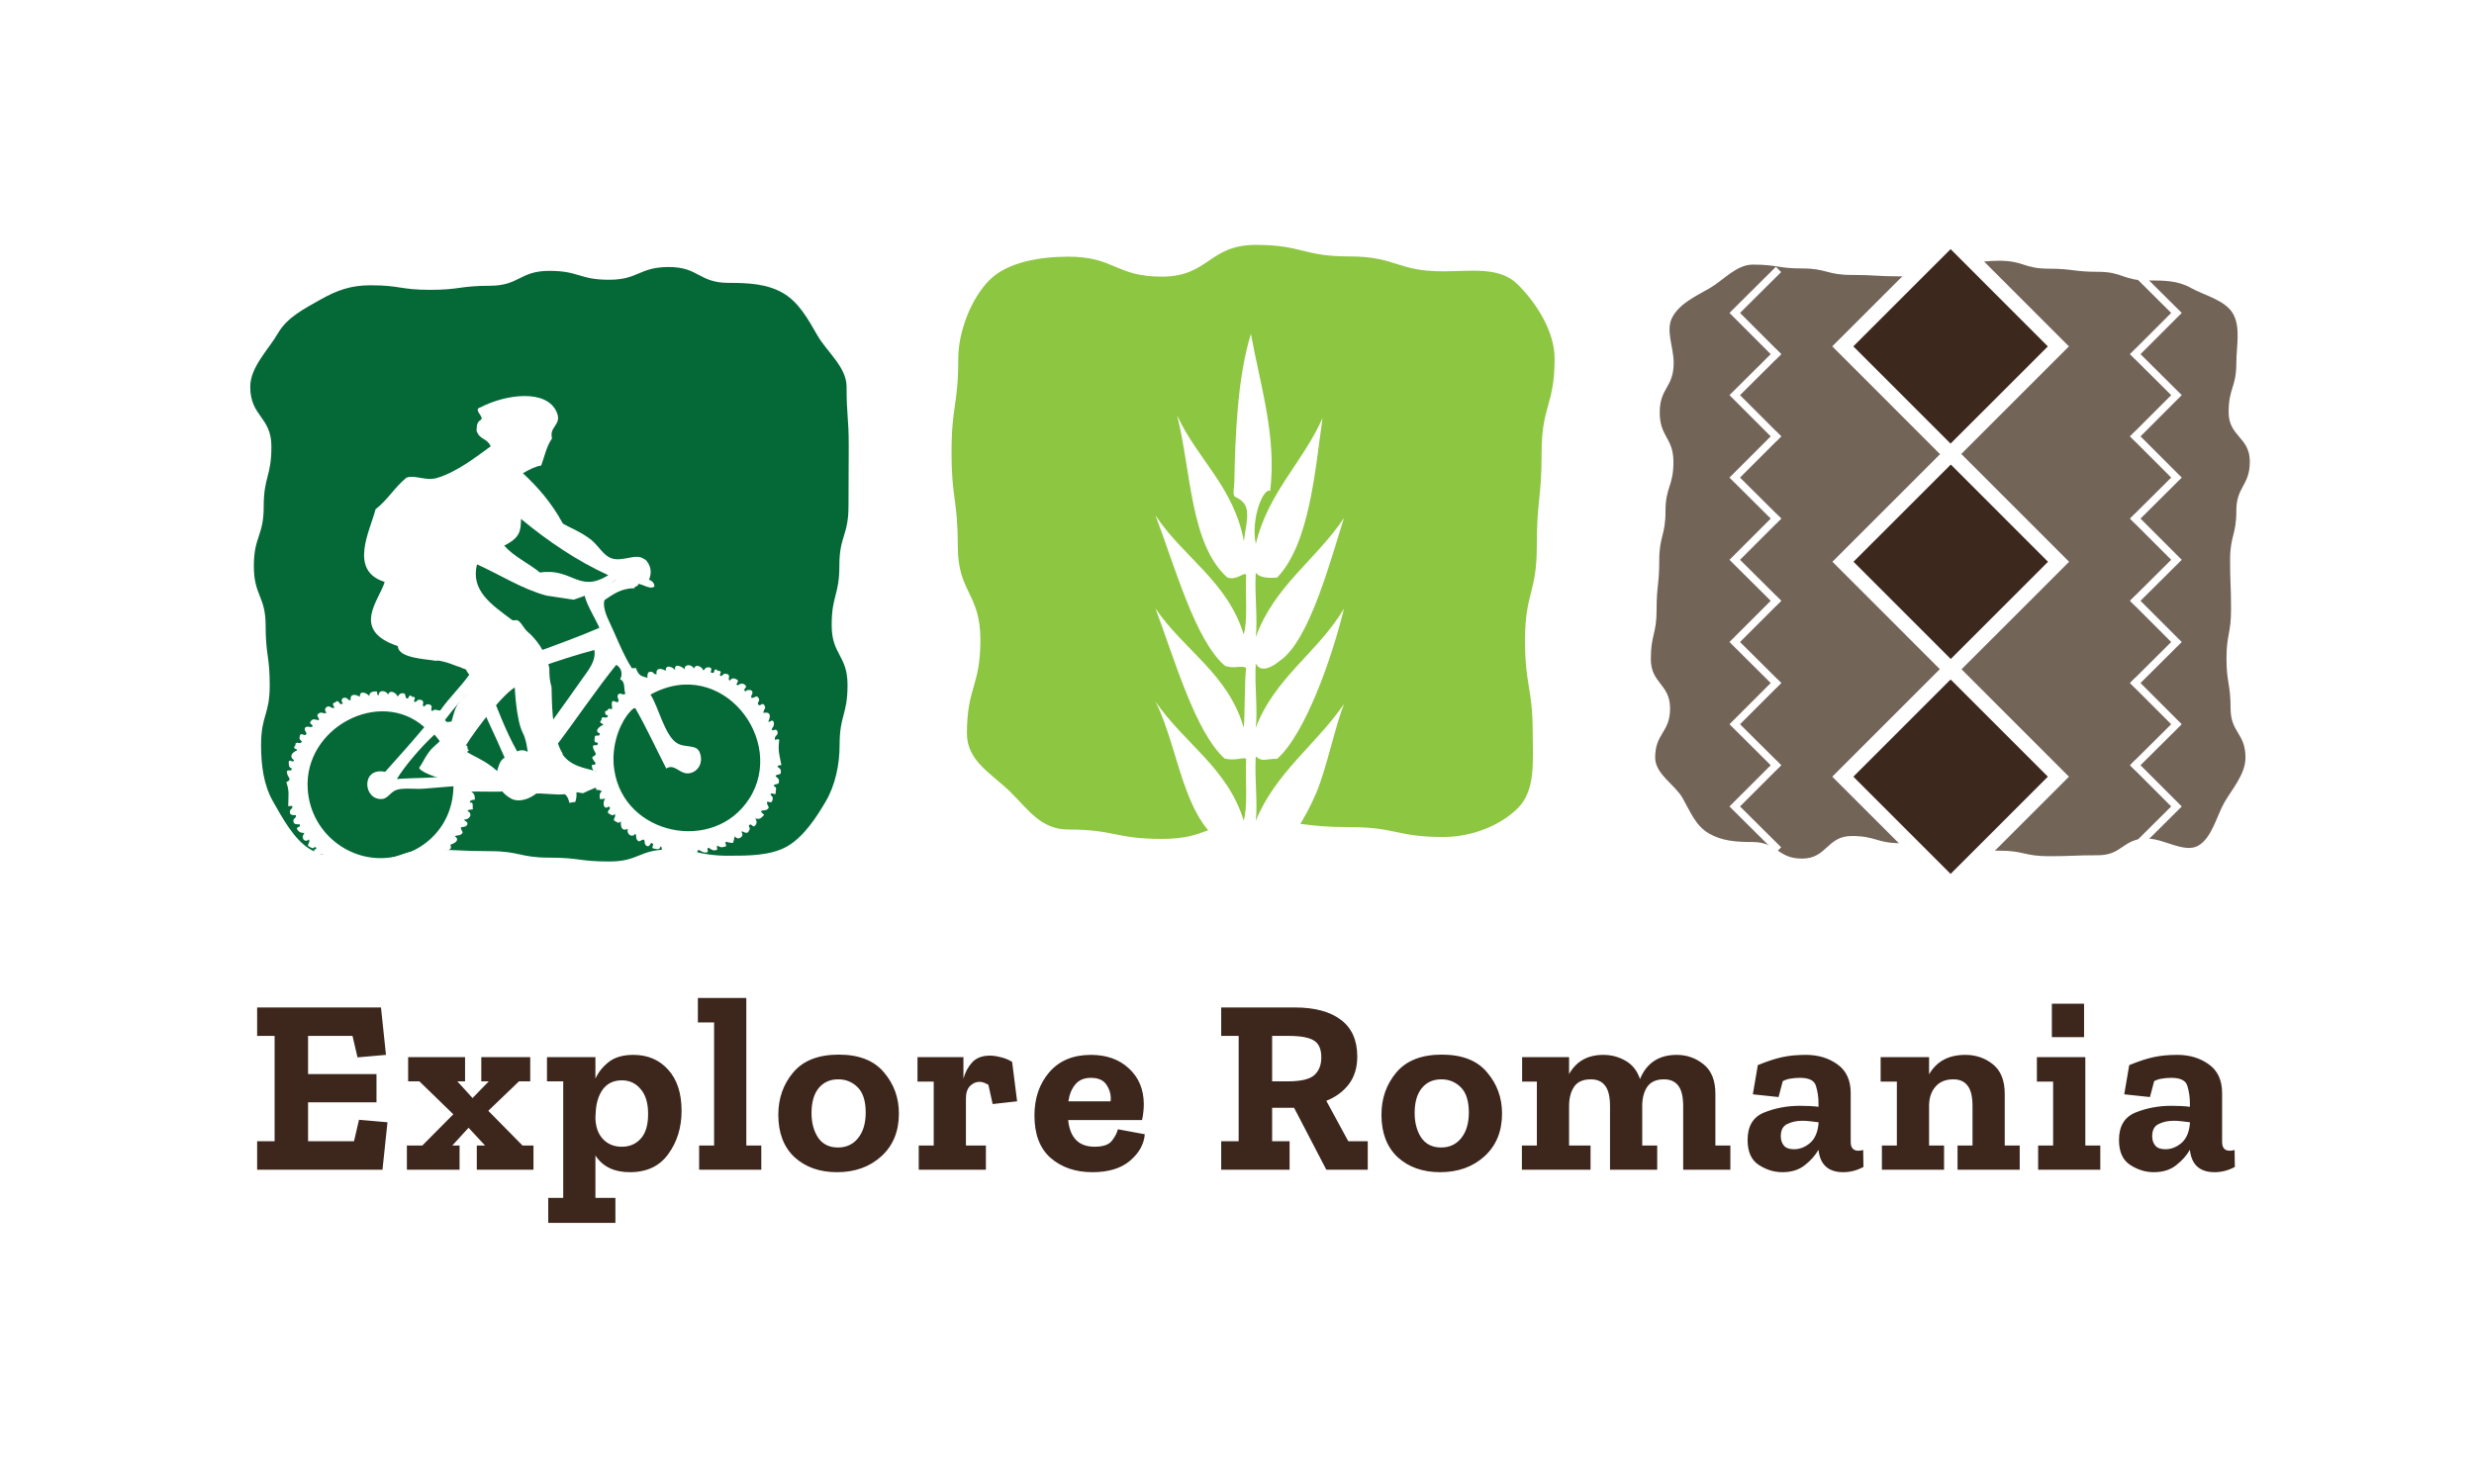 <svg width="500" height="300" viewBox="0 0 500 300" fill="none" xmlns="http://www.w3.org/2000/svg">
<rect width="500" height="300" fill="white"/>
<path fill-rule="evenodd" clip-rule="evenodd" d="M215.877 167.694C225.353 167.694 225.353 169.589 234.83 169.589C244.306 169.589 244.306 165.993 253.783 165.993C263.259 165.993 263.259 167.208 272.735 167.208C282.212 167.208 282.212 169.2 291.688 169.2C297.277 169.2 303.108 167.014 306.753 163.369C310.398 159.724 309.766 153.892 309.766 148.304C309.766 138.827 308.211 138.827 308.211 129.351C308.211 119.875 310.592 119.875 310.592 110.398C310.592 100.922 311.564 100.922 311.564 91.445C311.564 81.969 314.189 81.969 314.189 72.493C314.189 66.904 310.398 61.121 306.705 57.476C303.011 53.831 297.277 54.852 291.688 54.852C282.212 54.852 282.212 51.839 272.735 51.839C263.259 51.839 263.259 49.506 253.783 49.506C244.306 49.506 244.306 55.921 234.83 55.921C225.353 55.921 225.353 51.888 215.877 51.888C210.288 51.888 203.631 52.957 199.986 56.602C196.341 60.246 193.668 66.953 193.668 72.493C193.668 81.969 192.308 81.969 192.308 91.445C192.308 100.922 193.571 100.922 193.571 110.398C193.571 119.875 198.139 119.875 198.139 129.351C198.139 138.827 195.418 138.827 195.418 148.304C195.418 153.892 200.472 156.419 204.165 160.064C207.859 163.709 210.386 167.694 215.926 167.694H215.877Z" fill="#8DC641"/>
<mask id="mask0_108_1289" style="mask-type:luminance" maskUnits="userSpaceOnUse" x="208" y="51" width="74" height="122">
<path d="M281.095 51.159H208.199V172.651H281.095V51.159Z" fill="white"/>
</mask>
<g mask="url(#mask0_108_1289)">
<path fill-rule="evenodd" clip-rule="evenodd" d="M253.784 110.009C256.311 99.512 263.309 93.486 267.294 84.496C265.787 94.895 264.718 109.863 258.109 116.764C256.214 116.91 254.561 116.764 253.784 115.792C253.541 120.7 254.221 125.025 253.784 128.816C257.477 118.513 266.03 113.119 271.619 104.712C268.946 113.119 264.621 129.642 258.595 133.627C258.4 133.773 255.047 136.689 253.784 134.113C253.541 138.875 254.221 143.638 253.784 147.137C257.623 136.98 266.419 131.829 271.619 123.033C269.238 132.898 263.795 148.4 258.109 153.406C255.728 153.357 255.242 154.135 253.784 152.92C253.541 157.682 254.221 162.445 253.784 165.944C257.817 156.127 265.982 150.539 271.619 142.326C270.064 146.262 268.752 152.531 266.808 158.217C265.155 163.077 261.268 169.734 259.081 171.241C258.157 171.873 255.242 172.893 253.784 171.727C253.444 190.388 255.873 206.231 255.728 224.746C261.705 207.689 254.95 223.483 257.186 245.011C254.561 244.574 255.533 240.54 255.242 238.256C254.901 235.632 254.124 233.299 254.27 231.015C253.152 234.708 254.124 240.492 253.784 245.011H247.515C247.515 225.135 245.911 206.377 228.222 206.474C216.802 206.522 215.781 216.873 208.929 222.365C210.824 219.206 211.942 213.909 215.198 210.313C220.349 204.676 233.762 203.266 240.274 207.883C248.535 213.763 248.001 228.634 251.354 240.151C253.298 217.457 249.021 196.852 245.571 177.996C237.99 184.994 235.22 196.9 227.736 203.995C230.214 200.156 235.171 180.28 240.274 177.024C244.453 174.351 250.042 176.538 251.84 179.891V172.164C239.302 170.366 238.865 152.385 233.519 141.791C239.156 150.15 248.098 155.204 251.354 165.895C252.18 163.077 251.694 158.023 251.84 153.357C250.917 153.066 249.847 153.843 247.515 153.357C241.635 148.109 237.407 133.433 233.519 122.984C239.156 131.343 248.244 136.251 251.354 147.088C251.597 145.922 251.5 137.758 251.84 135.036C251.014 134.405 249.118 135.328 247.515 134.55C241.537 129.399 237.455 114.528 233.519 104.177C239.059 112.585 248.098 117.541 251.354 128.281C252.18 125.56 251.694 120.797 251.84 116.229C251.5 115.452 249.945 117.493 248.001 116.715C240.517 109.912 240.76 95.333 237.893 83.961C241.975 92.854 249.41 98.491 251.403 109.474C251.548 107.433 252.423 104.615 251.888 102.719C251.402 100.97 249.653 100.581 249.459 100.29C249.118 99.609 249.459 98.394 249.459 97.374C249.653 87.946 250.09 76.283 252.812 67.487C254.707 77.886 258.06 88.335 256.7 99.269C255.387 98.443 252.763 104.76 253.784 109.863V110.009Z" fill="white"/>
</g>
<path fill-rule="evenodd" clip-rule="evenodd" d="M433.988 169.49C428.983 169.49 428.983 172.892 424.026 172.892C419.069 172.892 419.021 173.087 414.064 173.087C409.107 173.087 409.058 171.969 404.101 171.969C399.144 171.969 399.096 172.115 394.139 172.115C389.182 172.115 389.133 170.462 384.177 170.462C379.22 170.462 379.171 169.005 374.214 169.005C369.257 169.005 369.209 173.573 364.203 173.573C359.198 173.573 359.198 170.219 354.192 170.219C350.888 170.219 348.02 170.025 345.348 168.47C342.675 166.915 341.606 164.048 340.051 161.326C338.495 158.605 334.511 156.467 334.511 153.162C334.511 148.156 337.524 148.156 337.524 143.2C337.524 138.243 333.636 138.194 333.636 133.237C333.636 128.28 334.802 128.232 334.802 123.275C334.802 118.318 335.337 118.269 335.337 113.313C335.337 108.356 336.6 108.307 336.6 103.35C336.6 98.393 338.204 98.345 338.204 93.388C338.204 88.431 335.434 88.382 335.434 83.377C335.434 78.371 338.253 78.371 338.253 73.366C338.253 70.061 336.503 66.708 338.058 63.987C339.613 61.265 342.772 59.856 345.542 58.252C348.312 56.649 350.936 53.49 354.241 53.49C359.246 53.49 359.246 54.267 364.203 54.267C369.16 54.267 369.209 55.579 374.166 55.579C379.122 55.579 379.171 55.871 384.128 55.871C389.085 55.871 389.133 53.733 394.09 53.733C399.047 53.733 399.096 52.712 404.053 52.712C409.01 52.712 409.058 54.316 414.015 54.316C418.972 54.316 419.02 54.948 424.026 54.948C429.031 54.948 429.031 56.697 434.037 56.697C437.342 56.697 440.112 56.697 442.784 58.204C445.457 59.71 449.685 60.633 451.289 63.404C452.893 66.174 451.969 70.061 451.969 73.366C451.969 78.371 450.414 78.371 450.414 83.328C450.414 88.285 454.691 88.334 454.691 93.291C454.691 98.248 451.969 98.296 451.969 103.253C451.969 108.21 450.706 108.258 450.706 113.215C450.706 118.172 450.9 118.221 450.9 123.178C450.9 128.135 449.977 128.183 449.977 133.14C449.977 138.097 450.803 138.146 450.803 143.151C450.803 148.156 453.816 148.156 453.816 153.162C453.816 156.467 451.143 159.48 449.588 162.152C448.033 164.825 447.061 169.345 444.291 170.948C441.521 172.552 437.342 169.539 434.037 169.539L433.988 169.49Z" fill="#736458"/>
<path d="M358.906 171.291L350.596 163.03L358.906 154.72" stroke="white" stroke-width="1.506" stroke-miterlimit="10" stroke-linecap="square"/>
<path d="M358.906 154.671L350.596 146.409L358.906 138.099" stroke="white" stroke-width="1.506" stroke-miterlimit="10" stroke-linecap="square"/>
<path d="M358.906 138.05L350.596 129.789L358.906 121.479" stroke="white" stroke-width="1.506" stroke-miterlimit="10" stroke-linecap="square"/>
<path d="M358.906 121.428L350.596 113.167L358.906 104.857" stroke="white" stroke-width="1.506" stroke-miterlimit="10" stroke-linecap="square"/>
<path d="M358.906 104.81L350.596 96.548L358.906 88.238" stroke="white" stroke-width="1.506" stroke-miterlimit="10" stroke-linecap="square"/>
<path d="M358.906 88.189L350.596 79.879L358.906 71.618" stroke="white" stroke-width="1.506" stroke-miterlimit="10" stroke-linecap="square"/>
<path d="M358.906 71.569L350.596 63.259L358.906 54.998" stroke="white" stroke-width="1.506" stroke-miterlimit="10" stroke-linecap="square"/>
<path d="M431.559 171.291L439.869 163.03L431.559 154.72" stroke="white" stroke-width="1.506" stroke-miterlimit="10" stroke-linecap="square"/>
<path d="M431.559 154.671L439.869 146.409L431.559 138.099" stroke="white" stroke-width="1.506" stroke-miterlimit="10" stroke-linecap="square"/>
<path d="M431.559 138.05L439.869 129.789L431.559 121.479" stroke="white" stroke-width="1.506" stroke-miterlimit="10" stroke-linecap="square"/>
<path d="M431.559 121.428L439.869 113.167L431.559 104.857" stroke="white" stroke-width="1.506" stroke-miterlimit="10" stroke-linecap="square"/>
<path d="M431.559 104.81L439.869 96.548L431.559 88.238" stroke="white" stroke-width="1.506" stroke-miterlimit="10" stroke-linecap="square"/>
<path d="M431.559 88.189L439.869 79.879L431.559 71.618" stroke="white" stroke-width="1.506" stroke-miterlimit="10" stroke-linecap="square"/>
<path d="M431.559 71.569L439.869 63.259L431.559 54.998" stroke="white" stroke-width="1.506" stroke-miterlimit="10" stroke-linecap="square"/>
<path d="M394.223 135.223L372.436 157.009L394.223 178.795L416.009 157.009L394.223 135.223Z" fill="#3D281D" stroke="white" stroke-width="3.013" stroke-miterlimit="10"/>
<path d="M394.258 91.777L372.468 113.56L394.251 135.35L416.041 113.567L394.258 91.777Z" fill="#3D281D" stroke="white" stroke-width="3.013" stroke-miterlimit="10"/>
<path d="M394.222 48.236L372.432 70.018L394.214 91.808L416.004 70.026L394.222 48.236Z" fill="#3D281D" stroke="white" stroke-width="3.013" stroke-miterlimit="10"/>
<path fill-rule="evenodd" clip-rule="evenodd" d="M147.235 172.992C141.209 172.992 141.209 171.728 135.183 171.728C129.157 171.728 129.157 174.158 123.131 174.158C117.105 174.158 117.105 173.38 111.079 173.38C105.053 173.38 105.053 172.068 99.026 172.068C93.001 172.068 93.001 171.777 86.926 171.777C80.851 171.777 80.9 173.915 74.825 173.915C70.84 173.915 65.883 173.575 62.676 171.679C59.469 169.784 57.039 165.313 55.144 161.96C53.248 158.607 52.762 154.573 52.762 150.588C52.762 144.562 54.512 144.562 54.512 138.536C54.512 132.51 53.686 132.51 53.686 126.484C53.686 120.458 51.304 120.458 51.304 114.432C51.304 108.406 53.297 108.406 53.297 102.38C53.297 96.354 54.852 96.354 54.852 90.28C54.852 84.205 50.575 84.254 50.575 78.179C50.575 74.194 54.317 70.598 56.164 67.391C58.011 64.183 61.364 62.482 64.717 60.587C68.07 58.692 70.889 57.671 74.874 57.671C80.9 57.671 80.9 58.594 86.926 58.594C92.952 58.594 92.952 57.768 98.978 57.768C105.004 57.768 105.004 54.755 111.03 54.755C117.056 54.755 117.056 56.553 123.082 56.553C129.108 56.553 129.108 53.978 135.183 53.978C141.257 53.978 141.209 57.185 147.283 57.185C151.268 57.185 155.01 57.38 158.217 59.226C161.425 61.073 163.32 64.523 165.215 67.828C167.111 71.132 171.096 74.194 171.096 78.179C171.096 84.205 171.533 84.205 171.533 90.231C171.533 96.257 171.484 96.257 171.484 102.283C171.484 108.309 169.638 108.309 169.638 114.335C169.638 120.361 168.083 120.361 168.083 126.387C168.083 132.413 171.29 132.413 171.29 138.488C171.29 144.562 169.686 144.514 169.686 150.588C169.686 154.573 168.812 158.704 166.916 161.96C165.021 165.216 162.397 169.201 159.092 171.096C155.788 172.992 151.22 172.992 147.235 172.992Z" fill="#046937"/>
<path d="M130.275 113.117C128.72 111.659 125.901 113.652 123.617 112.874C121.965 112.34 120.945 110.299 119.487 109.132C117.3 107.432 115.453 106.848 113.752 105.828C111.371 101.454 108.552 98.344 105.685 95.671C106.997 94.894 108.261 94.262 109.379 94.116C110.059 92.269 110.399 90.325 111.565 88.624C110.934 86.146 113.606 85.952 112.537 83.376C110.545 78.614 102.332 79.634 97.084 82.356C95.528 82.793 97.861 84.202 97.229 84.834C96.209 85.417 96.403 86.292 96.306 87.069C96.986 89.013 98.396 88.479 99.173 90.228C96.209 92.367 92.272 95.477 88.239 96.643C86.004 97.275 83.962 95.963 82.164 96.546C79.686 98.587 78.422 100.968 75.895 102.961C74.778 107.334 70.404 115.353 77.742 117.637C76.77 121.184 70.695 127.405 80.415 130.612C80.415 133.091 86.246 133.236 87.996 133.577C87.996 133.577 88.531 133.577 88.531 133.528C89.502 133.674 90.717 134.014 91.641 134.403C91.981 134.549 92.467 134.694 92.758 134.792C93.925 135.278 95.188 135.763 96.5 135.861C96.257 137.124 94.459 140.283 93.876 140.769C90.329 143.928 92.807 146.649 87.753 150.877C86.246 152.141 85.42 154.327 84.74 155.154C84.448 155.64 87.607 157.438 92.856 158.118C98.153 158.847 100.728 158.896 101.554 157C98.396 153.258 93.925 152.529 93.876 151.314C93.876 150.586 100.971 140.769 104.033 138.971C104.033 138.971 104.324 145.58 105.637 148.107C106.949 150.586 107.143 156.66 106.511 157.583C105.782 158.653 117.591 160.305 117.834 160.354C121.042 158.75 122.014 159.139 122.888 156.952C120.361 155.202 115.988 155.785 113.704 152.529V152.335C112.635 150.634 112.051 148.204 111.711 144.608C111.517 142.47 111.517 140.575 111.468 138.874C111.128 137.853 110.982 136.395 111.031 135.083C110.496 132.799 109.33 130.029 106.609 127.696C105.88 127.113 105.151 125.364 104.373 125.364C104.033 125.364 103.693 125.51 103.401 125.267C99.222 122.156 95.091 119.338 96.403 114.089C101.068 116.179 105.539 119.095 110.448 120.407L115.939 121.233C115.939 121.233 120.75 119.629 122.84 118.463C123.083 118.22 123.374 118.026 123.763 117.831C125.367 116.471 127.019 114.138 130.518 117.394C130.713 117.394 130.907 117.297 131.101 117.297C131.83 115.887 131.587 114.186 130.324 113.02L130.275 113.117ZM109.136 115.742C106.949 113.943 103.936 112.583 101.895 110.299C105.151 108.695 105.248 107.286 105.296 104.904C110.934 109.57 116.765 113.458 122.937 116.276C116.96 120.018 115.648 114.721 109.136 115.742Z" fill="white"/>
<path fill-rule="evenodd" clip-rule="evenodd" d="M120.992 118.95C122.45 118.075 124.88 118.075 124.783 115.937C126.241 114.576 128.962 114.819 129.691 116.617C130.615 117.2 132.17 117.055 132.267 118.561C131.344 119.242 130.031 118.124 128.962 118.027C129.108 118.658 128.233 118.367 128.233 118.901C125.366 118.95 123.86 120.213 122.207 121.283C121.721 122.255 122.548 124.441 122.791 124.927C124.297 128.038 125.852 132.217 127.699 135.084C127.99 135.084 128.233 135.084 128.525 135.035C129.06 136.639 129.643 136.688 130.858 137.028C130.809 136.542 130.858 136.202 131.052 135.91C132.121 135.473 131.975 136.445 132.704 136.299C132.461 134.792 133.919 135.181 134.551 135.619C134.454 134.112 136.106 134.938 136.446 135.473C136.155 133.821 138.099 134.89 138.342 135.327C138.342 134.064 139.945 134.355 140.237 135.181C140.626 134.064 141.889 134.792 142.181 135.57C142.472 135.23 142.618 134.744 143.493 134.938C144.173 135.23 143.298 135.959 143.833 136.007C144.708 136.25 143.979 135.133 144.854 135.376C144.951 135.57 145.096 135.667 145.437 135.619C146.117 135.91 144.999 136.445 145.777 136.688C146.36 136.25 146.214 136.056 147.089 136.299C147.721 136.785 146.943 137.174 147.478 137.611C148.012 136.931 148.352 137.077 149.081 137.465C149.373 137.951 148.352 138.437 149.179 138.534C149.519 138.146 150.151 138.097 150.539 138.437C151.317 139.02 149.908 139.215 150.637 139.798C150.977 139.409 151.608 139.361 151.997 139.701C152.289 140.43 151.657 140.43 151.851 141.061C152.726 141.159 152.629 140.478 153.212 140.964C153.893 141.839 152.726 141.888 153.358 142.568C154.087 142.568 153.844 142.082 154.427 142.471C154.962 143.394 154.33 143.151 154.281 144.123C156.031 143.783 155.642 145.095 155.253 145.921C155.982 145.921 155.739 145.435 156.322 145.824C156.614 146.747 156.128 146.99 155.934 147.476C156.517 147.914 156.42 147.233 157.051 147.671C157.537 148.837 156.322 148.545 156.663 149.615C157.051 149.469 157.1 149.274 157.489 149.566C157.197 151.801 157.489 152.433 157.926 154.669C157.586 154.717 157.149 154.669 157.149 155.009C157.489 155.3 157.975 155.446 157.78 156.321C157.634 156.71 156.76 156.467 156.76 156.953C157.1 157.244 157.586 157.39 157.391 158.265C157.246 158.654 156.371 158.411 156.371 158.897C157.197 159.285 156.711 159.528 156.76 160.5C156.031 160.597 156.177 160.111 155.691 160.597C156.128 161.181 156.322 161.035 156.079 161.91C155.788 162.59 155.059 161.715 155.01 162.25C155.01 162.784 155.35 162.833 155.35 163.319C154.864 164.048 154.33 163.61 153.795 163.999C153.893 164.388 154.281 164.437 154.427 164.777C153.698 165.36 153.795 165.7 152.58 165.457C152.969 165.797 153.018 166.429 152.678 166.818C152.094 167.595 151.9 166.137 151.317 166.915C151.706 167.741 151.511 167.595 151.171 168.276C150.442 168.567 150.442 167.984 149.81 168.13C150.637 169.053 149.081 170.074 148.547 169.053C148.304 169.442 148.352 170.074 148.109 170.414C146.943 170.414 146.263 169.588 146.797 171.046C145.68 171.435 145.777 171.289 144.902 170.949C144.902 171.24 144.902 171.483 144.951 171.775C143.833 172.212 143.736 171.435 143.007 171.386C143.007 171.678 143.007 171.921 143.055 172.212C141.889 172.892 140.869 170.754 140.917 172.649C139.022 172.455 139.654 171.969 137.661 172.649C137.613 172.358 137.661 171.872 137.321 171.872C137.078 172.358 136.641 172.649 135.766 172.552C135.572 170.9 135.037 172.941 133.822 172.163C133.725 171.775 133.822 171.143 133.482 171.094C133.385 171.969 132.51 171.58 131.878 171.483C131.781 170.754 132.267 170.9 131.781 170.414C131.246 170.414 131.489 171.192 130.76 171.046C130.08 170.706 130.42 169.928 130.129 169.734C129.594 169.734 129.545 170.074 129.06 170.074C128.331 169.588 128.768 169.053 128.379 168.519C127.796 169.539 126.484 168.567 126.921 167.547C125.415 168.227 125.463 166.721 125.463 166.04C124.929 166.672 124.589 166.04 124.103 165.894C123.957 165.263 124.54 165.263 124.248 164.534C123.714 165.166 123.374 164.534 122.888 164.388C122.693 163.562 123.762 163.61 123.034 163.027C121.964 163.951 121.673 162.055 122.353 161.472C122.013 161.472 121.624 161.521 121.284 161.569C121.041 160.695 121.284 160.209 121.673 159.917C121.284 159.868 121.138 159.577 120.555 159.723C120.118 158.605 120.895 158.508 120.944 157.779C120.652 157.779 120.409 157.779 120.118 157.876C119.68 156.758 120.458 156.661 120.506 155.932C119.778 156.029 119.68 155.349 119.583 154.669C121.333 154.523 119.583 153.842 119.729 153.016C121.138 152.385 119.875 152.093 119.826 150.829C120.263 150.295 120.701 151.121 120.847 150.198C119.923 149.955 120.166 149.955 120.215 148.886C120.652 148.351 121.09 149.177 121.235 148.254C119.923 147.865 121.235 146.747 121.916 146.553C121.867 146.116 121.235 146.407 121.333 145.775C121.527 145.678 121.624 145.532 121.576 145.192C121.916 144.658 122.742 145.581 122.888 144.56C122.402 144.658 122.256 144.366 122.305 143.783C123.228 143.589 122.596 143.005 123.617 143.394C123.908 142.811 123.422 142.617 123.762 141.742C124.248 141.645 124.394 141.985 124.88 141.936C125.366 141.499 124.394 140.916 125.026 140.284C125.852 140.041 125.901 140.721 126.387 140.187C125.998 139.409 126.484 137.806 125.318 137.32C125.949 136.299 125.561 134.938 124.54 134.404C120.555 139.312 116.084 145.97 112.148 151.121C111.127 152.433 109.718 153.308 109.475 154.863C109.281 156.029 110.058 157.147 110.01 157.779C109.718 160.306 105.879 162.541 103.546 161.569C101.942 160.743 101.311 159.868 100.582 158.556C98.541 158.799 97.617 158.556 96.014 158.945C96.548 159.966 95.382 159.577 95.285 160.111C95.771 160.354 96.014 160.792 95.965 161.667C95.333 161.667 94.945 161.812 94.945 162.298C95.819 161.958 95.43 163.124 95.576 163.61C95.188 163.708 94.556 163.61 94.507 163.951C95.771 164.631 94.653 165.797 93.827 165.652C93.875 166.186 94.604 165.943 94.459 166.672C94.118 167.352 93.341 167.061 93.146 167.304C93.146 167.838 93.487 167.887 93.487 168.373C92.952 169.102 92.466 168.713 91.931 169.053C93.146 169.928 91.591 170.608 91.008 170.754C91.591 171.969 90.085 171.969 89.502 171.969C90.133 172.504 89.502 172.844 89.356 173.33C88.724 173.476 88.724 172.892 87.995 173.184C88.627 173.67 87.995 174.059 87.849 174.545C87.023 174.739 87.072 173.67 86.489 174.399C86.489 174.739 86.877 174.739 86.829 175.176C86.051 175.614 85.468 175.565 84.934 175.079C84.934 175.419 84.982 175.808 85.031 176.148C83.913 176.537 84.01 176.391 83.135 176.051C83.135 176.343 83.135 176.586 83.184 176.877C82.066 177.315 81.969 176.537 81.24 176.489C81.24 176.732 81.24 177.023 81.289 177.315C80.171 177.752 80.074 176.975 79.345 176.926C79.539 177.752 78.859 177.849 78.081 177.849C77.838 175.954 77.158 178.238 75.895 177.752C75.846 177.461 75.895 176.975 75.554 176.975C75.311 177.461 74.874 177.752 73.999 177.655C73.756 176.003 73.27 178.044 72.055 177.266C71.958 176.537 72.444 176.683 71.958 176.197C71.472 176.343 71.521 177.023 70.646 176.829C70.257 176.537 70.403 175.517 69.723 175.565C69.285 177.072 68.216 175.225 68.313 174.885C67.779 174.885 67.73 175.225 67.244 175.225C66.467 174.691 67.099 174.35 66.564 173.67C65.3 175.274 65.203 172.795 65.155 172.698C64.912 172.455 63.745 173.33 63.454 172.018C63.357 171.58 64.426 171.726 63.648 171.192C63.114 171.823 62.773 171.192 62.287 171.046C62.142 170.414 62.725 170.414 62.433 169.685C62.044 170.025 61.801 170.074 61.364 169.782C61.024 168.956 61.17 169.053 61.51 168.422C60.83 168.276 60.635 168.422 60.101 167.741C59.712 166.915 60.975 167.45 60.538 166.623C60.052 166.672 59.712 166.623 59.42 166.429C58.934 165.36 59.955 165.554 59.809 164.777C59.323 164.825 58.983 164.777 58.691 164.582C58.254 163.513 59.226 163.708 59.08 162.93C58.788 162.93 58.545 162.93 58.254 162.979C58.254 160.84 58.545 160.014 57.865 158.119C59.274 157.487 57.962 157.196 57.962 155.932C58.4 155.398 58.837 156.224 58.983 155.3C58.4 155.3 58.351 154.669 58.351 153.988C58.643 153.308 59.226 154.426 59.42 153.648C58.303 152.968 59.129 151.996 60.052 151.704C60.003 151.267 59.372 151.558 59.469 150.927C59.663 150.829 59.76 150.684 59.712 150.343C60.149 149.809 60.538 150.586 61.024 149.955C60.587 149.372 60.392 149.517 60.635 148.643C60.878 147.962 61.704 149.129 61.947 148.254C61.85 147.914 61.51 147.768 61.607 147.185C62.093 146.504 62.822 147.33 63.211 146.796C63.016 146.261 62.336 146.359 62.871 145.727C63.308 145.144 63.843 145.581 64.474 145.581C64.474 145.046 64.134 144.998 64.134 144.512C64.912 143.54 65.3 144.512 65.981 144.074C65.641 143.686 65.592 143.443 65.884 143.005C66.807 142.471 66.564 143.151 67.536 143.151C67.536 142.422 67.05 142.665 67.439 142.082C67.633 141.985 67.973 142.033 67.925 141.79C68.751 141.499 68.362 142.714 69.334 142.228C68.994 141.839 68.945 141.596 69.237 141.159C70.306 140.721 70.16 141.693 70.889 141.547C70.646 140.041 72.104 140.43 72.736 140.867C72.639 139.361 74.291 140.187 74.631 140.721C74.631 139.992 75.214 139.701 76.186 139.798C76.235 140.09 76.186 140.576 76.526 140.576C76.526 139.312 78.13 139.604 78.422 140.43C78.81 139.312 80.074 140.041 80.365 140.819C80.657 140.478 80.803 139.992 81.678 140.187C82.066 140.333 81.823 141.207 82.309 141.207C82.747 141.159 82.455 140.527 83.087 140.624C83.135 140.819 83.33 140.916 83.621 140.867C84.302 141.159 83.184 141.742 83.962 141.936C84.545 141.499 84.399 141.304 85.274 141.547C85.906 142.082 85.128 142.422 85.662 142.86C86.246 142.422 86.1 142.228 86.975 142.471C87.606 142.957 86.829 143.346 87.363 143.783C87.801 143.2 88.335 143.637 88.967 143.637C90.765 141.061 93.049 138.923 94.847 136.396C93.341 134.647 93.146 131.342 91.591 129.641C90.814 130.127 90.085 129.641 89.404 129.301C86.391 130.176 83.524 128.378 82.844 125.51C87.412 126.482 93.389 124.101 97.715 125.073C98.152 128.281 94.021 126.094 92.806 127.94C94.41 130.516 95.916 133.966 97.034 136.25C104.81 132.897 113.363 130.273 121.138 126.92C120.409 125.219 118.66 122.449 118.174 120.505C118.757 119.436 119.778 118.318 121.041 119.193L120.992 118.95ZM120.166 131.391C112.585 133.383 105.879 136.153 98.541 138.34C100.436 142.957 102.185 147.816 104.518 151.899C105.296 151.558 105.927 151.607 106.705 151.996C110.301 147.768 113.994 142.422 117.639 137.271C118.806 135.619 120.506 133.675 120.118 131.391H120.166ZM95.625 139.118C93.487 141.061 91.689 143.248 89.939 145.532C90.376 146.504 91.057 145.387 91.64 146.213C91.931 146.942 91.348 146.942 91.494 147.573C92.369 147.039 92.32 147.573 92.855 148.011C93.244 148.837 91.98 148.302 92.418 149.129C94.167 148.788 93.778 150.101 93.389 150.927C94.118 150.927 93.875 150.441 94.459 150.829C94.459 151.218 94.459 151.607 94.799 151.607C94.604 151.85 94.361 152.044 94.021 152.19C94.313 153.162 94.896 151.899 95.188 152.919C94.118 154.571 96.402 154.717 95.188 156.418C96.937 156.321 98.395 156.564 100.339 156.272C100.728 155.106 100.922 153.745 101.991 153.162C99.95 148.4 97.666 143.88 95.674 139.069L95.625 139.118ZM131.489 140.478C132.996 142.617 134.357 148.886 136.932 150.295C138.585 151.218 140.771 150.441 141.403 152.093C142.229 154.134 141.112 156.029 139.313 156.321C137.37 156.612 136.398 154.28 134.648 155.349C132.607 151.364 130.712 147.233 128.525 143.394C128.282 142.568 127.164 144.075 126.727 144.609C124.977 146.99 123.471 151.218 124.151 155.641C126.095 168.859 144.27 172.601 151.414 161.472C159.044 149.663 145.825 132.508 131.538 140.381L131.489 140.478ZM91.64 158.945C89.842 159.091 87.947 159.237 85.711 159.431C84.107 159.577 81.726 159.237 80.317 159.625C78.908 160.014 78.47 161.424 77.207 161.521C73.368 161.812 72.882 155.009 77.838 156.029C80.511 153.065 83.184 150.052 85.76 146.99C76.721 138.972 61.364 147.136 62.19 159.528C62.725 167.741 69.577 173.476 76.867 173.476C84.593 173.476 91.543 167.693 91.64 158.994V158.945ZM80.171 157.487C84.107 157.196 87.655 157.341 91.737 156.807C91.154 153.162 89.647 150.586 87.801 148.497C84.982 151.121 81.872 154.766 80.171 157.536V157.487Z" fill="white"/>
<path fill-rule="evenodd" clip-rule="evenodd" d="M102.088 154.377C103.449 154.474 104.664 153.454 105.393 153.502C108.309 153.599 108.697 155.495 110.301 158.362C110.641 158.994 113.217 158.508 114.14 158.654C114.14 158.216 114.48 157.973 114.237 157.39C114.626 157.341 115.064 157.244 115.452 157.196C116.424 158.411 116.813 160.646 116.279 162.104C115.89 162.153 115.452 162.25 115.064 162.298C114.918 161.521 114.626 160.889 114.14 160.549C112.682 160.792 109.378 160.257 108.017 160.452M101.456 160.014C98.492 160.16 93.73 159.674 92.709 160.597C91.64 159.528 92.515 157.39 93.438 156.078C94.75 155.398 95.868 156.564 96.5 156.807C97.569 156.71 101.991 156.564 102.72 156.904" fill="white"/>
<path d="M77.3 236.462H51.968V230.709H55.5V209.414H51.968V203.662H76.997L78.006 213.249L72.254 213.754L71.244 209.414H62.262V217.135H76.089V222.837H62.262V230.709H71.547L72.556 226.369L78.309 226.874L77.3 236.462ZM107.817 236.462H96.363V231.567H98.028L94.698 227.984L91.418 231.567H92.881V236.462H82.234V231.567H85.362L91.619 225.259L84.757 218.598H82.486V213.704H93.991V218.598H92.427L95.505 221.979L98.785 218.598H97.271V213.704H107.161V218.598H104.891L98.684 224.553L105.597 231.567H107.817V236.462ZM137.747 224.553C137.747 227.917 136.855 230.827 135.072 233.283C133.323 235.738 130.733 236.966 127.301 236.966C124.105 236.966 121.784 235.839 120.337 233.585V242.164H124.374V247.21H110.8V242.164H113.828V218.598H110.548V213.704H120.337V218.043C120.943 216.731 121.851 215.604 123.062 214.662C124.273 213.72 125.922 213.249 128.008 213.249C130.901 213.249 133.239 214.242 135.022 216.227C136.838 218.211 137.747 220.987 137.747 224.553ZM130.985 225.209C130.985 222.988 130.48 221.306 129.471 220.163C128.495 218.985 127.234 218.396 125.686 218.396C124.004 218.396 122.709 219.019 121.801 220.264C120.926 221.508 120.455 223.089 120.388 225.007L120.337 225.814C120.337 227.665 120.825 229.128 121.801 230.204C122.776 231.281 124.072 231.819 125.686 231.819C127.234 231.819 128.495 231.281 129.471 230.204C130.48 229.128 130.985 227.463 130.985 225.209ZM153.859 236.462H141.294V231.567H144.321V206.689H141.041V201.744H150.831V231.567H153.859V236.462ZM181.671 225.108C181.671 228.707 180.493 231.584 178.138 233.737C175.784 235.89 172.789 236.966 169.156 236.966C165.658 236.966 162.798 235.957 160.578 233.939C158.391 231.886 157.298 229.027 157.298 225.36C157.298 222.03 158.307 219.17 160.325 216.782C162.344 214.393 165.405 213.199 169.509 213.199C173.614 213.199 176.658 214.393 178.643 216.782C180.661 219.137 181.671 221.912 181.671 225.108ZM174.959 224.906C174.959 222.585 174.421 220.886 173.345 219.809C172.268 218.733 170.956 218.195 169.409 218.195C167.727 218.195 166.398 218.8 165.422 220.011C164.48 221.189 164.009 222.854 164.009 225.007C164.009 226.958 164.447 228.606 165.321 229.952C166.229 231.298 167.575 231.971 169.358 231.971C171.04 231.971 172.386 231.348 173.395 230.104C174.438 228.825 174.959 227.093 174.959 224.906ZM200.061 213.401C200.7 213.401 201.406 213.502 202.18 213.704C202.988 213.872 203.778 214.191 204.552 214.662L205.561 222.635L200.616 223.19L199.758 219.305C199.085 218.901 198.496 218.699 197.992 218.699C197.252 218.699 196.596 218.985 196.024 219.557C195.486 220.129 195.216 220.97 195.216 222.08V231.567H199.253V236.462H185.679V231.567H188.707V218.649H185.427V213.704H194.712V218.043C195.082 216.731 195.671 215.638 196.478 214.763C197.319 213.855 198.513 213.401 200.061 213.401ZM231.367 229.296C231.199 231.315 230.207 233.098 228.39 234.645C226.574 236.193 224.034 236.966 220.771 236.966C217.373 236.966 214.564 236.008 212.343 234.09C210.157 232.172 209.063 229.313 209.063 225.512C209.063 222.013 210.056 219.103 212.041 216.782C214.059 214.427 216.868 213.249 220.468 213.249C223.63 213.249 226.187 214.158 228.138 215.974C230.123 217.791 231.132 220.179 231.166 223.14C231.166 224.25 231.048 225.343 230.812 226.42H215.876C216.246 230.019 218.029 231.819 221.225 231.819C222.974 231.819 224.151 231.399 224.757 230.558C225.396 229.717 225.783 228.96 225.918 228.287L231.367 229.296ZM224.454 222.635C224.589 221.491 224.336 220.415 223.697 219.406C223.092 218.396 222.015 217.892 220.468 217.892C219.122 217.892 218.079 218.329 217.339 219.204C216.599 220.078 216.128 221.222 215.926 222.635H224.454ZM276.426 236.462H268.049L261.539 223.947H257.099V230.709H260.631V236.462H246.805V230.709H250.337V209.414H246.805V203.662H261.64C265.711 203.662 268.84 204.503 271.026 206.185C273.213 207.833 274.306 210.306 274.306 213.603C274.306 215.823 273.734 217.69 272.591 219.204C271.447 220.684 269.933 221.794 268.049 222.534L272.49 230.709H276.426V236.462ZM267.04 213.754C267.04 212.106 266.552 210.979 265.576 210.373C264.601 209.734 262.885 209.414 260.429 209.414H257.099V218.598H260.328C262.919 218.598 264.685 218.178 265.627 217.337C266.569 216.496 267.04 215.301 267.04 213.754ZM303.567 225.108C303.567 228.707 302.389 231.584 300.035 233.737C297.68 235.89 294.686 236.966 291.052 236.966C287.554 236.966 284.694 235.957 282.474 233.939C280.287 231.886 279.194 229.027 279.194 225.36C279.194 222.03 280.203 219.17 282.222 216.782C284.24 214.393 287.301 213.199 291.406 213.199C295.51 213.199 298.554 214.393 300.539 216.782C302.558 219.137 303.567 221.912 303.567 225.108ZM296.855 224.906C296.855 222.585 296.317 220.886 295.241 219.809C294.164 218.733 292.852 218.195 291.305 218.195C289.623 218.195 288.294 218.8 287.318 220.011C286.376 221.189 285.905 222.854 285.905 225.007C285.905 226.958 286.343 228.606 287.217 229.952C288.126 231.298 289.471 231.971 291.254 231.971C292.936 231.971 294.282 231.348 295.291 230.104C296.334 228.825 296.855 227.093 296.855 224.906ZM349.711 236.462H340.174V223.644C340.174 221.693 339.837 220.297 339.164 219.456C338.525 218.615 337.566 218.195 336.288 218.195C334.741 218.195 333.614 218.699 332.907 219.708C332.234 220.718 331.898 222.013 331.898 223.594V231.567H334.926V236.462H325.388V223.644C325.388 221.693 325.052 220.297 324.379 219.456C323.74 218.615 322.781 218.195 321.503 218.195C319.922 218.195 318.795 218.699 318.122 219.708C317.449 220.718 317.113 222.013 317.113 223.594V231.567H321.452V236.462H307.575V231.567H310.603V218.649H307.626V213.704H317.113V217.135C318.559 214.545 320.864 213.249 324.026 213.249C325.674 213.249 327.188 213.653 328.567 214.46C329.947 215.268 330.905 216.496 331.444 218.144C332.789 214.881 335.262 213.249 338.862 213.249C340.914 213.249 342.73 213.889 344.311 215.167C345.893 216.445 346.683 218.43 346.683 221.121V231.567H349.711V236.462ZM355.26 215.318C357.245 214.511 358.894 213.973 360.206 213.704C361.551 213.401 363.149 213.249 364.999 213.249C367.455 213.249 369.575 213.889 371.358 215.167C373.141 216.445 374.032 218.38 374.032 220.97V230.86C374.032 232.038 374.553 232.627 375.596 232.627C375.899 232.627 376.219 232.576 376.555 232.475L376.606 235.907C375.294 236.613 373.931 236.966 372.518 236.966C369.524 236.966 367.859 235.469 367.523 232.475V232.425C366.883 233.569 365.958 234.611 364.747 235.553C363.57 236.495 362.056 236.966 360.206 236.966C358.557 236.966 356.976 236.478 355.462 235.503C353.948 234.527 353.191 232.845 353.191 230.457C353.191 227.665 354.302 225.814 356.522 224.906C358.776 223.998 361.198 223.544 363.788 223.544C365.235 223.544 366.48 223.611 367.523 223.745V222.988C367.523 221.811 367.354 220.667 367.018 219.557C366.715 218.447 365.639 217.892 363.788 217.892C363.116 217.892 362.493 217.942 361.921 218.043C361.383 218.11 360.845 218.279 360.307 218.548L359.449 221.777L354.251 221.222L355.26 215.318ZM367.523 227.177V226.874C366.984 226.807 366.429 226.739 365.857 226.672C365.319 226.605 364.781 226.571 364.243 226.571C363.099 226.571 362.089 226.79 361.215 227.227C360.34 227.631 359.903 228.455 359.903 229.7C359.903 230.44 360.105 231.062 360.508 231.567C360.912 232.072 361.602 232.324 362.577 232.324C363.721 232.324 364.781 231.92 365.756 231.113C366.766 230.272 367.354 228.96 367.523 227.177ZM408.187 236.462H395.622V231.567H398.65V223.644C398.65 221.693 398.314 220.297 397.641 219.456C397.002 218.615 396.043 218.195 394.765 218.195C393.217 218.195 392.023 218.682 391.182 219.658C390.341 220.6 389.904 221.845 389.87 223.392V231.567H392.898V236.462H380.333V231.567H383.36V218.649H380.08V213.704H389.87V217.185C391.384 214.561 393.823 213.249 397.187 213.249C399.34 213.249 401.207 213.889 402.788 215.167C404.369 216.445 405.16 218.43 405.16 221.121V231.567H408.187V236.462ZM414.686 209.667V202.905H421.195V209.667H414.686ZM424.475 236.462H411.91V231.567H414.938V218.649H411.658V213.704H421.447V231.567H424.475V236.462ZM430.32 215.318C432.305 214.511 433.953 213.973 435.265 213.704C436.611 213.401 438.209 213.249 440.059 213.249C442.515 213.249 444.634 213.889 446.417 215.167C448.2 216.445 449.092 218.38 449.092 220.97V230.86C449.092 232.038 449.613 232.627 450.656 232.627C450.959 232.627 451.278 232.576 451.615 232.475L451.665 235.907C450.353 236.613 448.991 236.966 447.578 236.966C444.584 236.966 442.918 235.469 442.582 232.475V232.425C441.943 233.569 441.018 234.611 439.807 235.553C438.629 236.495 437.115 236.966 435.265 236.966C433.617 236.966 432.036 236.478 430.522 235.503C429.008 234.527 428.251 232.845 428.251 230.457C428.251 227.665 429.361 225.814 431.581 224.906C433.835 223.998 436.258 223.544 438.848 223.544C440.294 223.544 441.539 223.611 442.582 223.745V222.988C442.582 221.811 442.414 220.667 442.077 219.557C441.775 218.447 440.698 217.892 438.848 217.892C438.175 217.892 437.553 217.942 436.981 218.043C436.443 218.11 435.904 218.279 435.366 218.548L434.508 221.777L429.311 221.222L430.32 215.318ZM442.582 227.177V226.874C442.044 226.807 441.489 226.739 440.917 226.672C440.379 226.605 439.84 226.571 439.302 226.571C438.158 226.571 437.149 226.79 436.274 227.227C435.4 227.631 434.962 228.455 434.962 229.7C434.962 230.44 435.164 231.062 435.568 231.567C435.972 232.072 436.661 232.324 437.637 232.324C438.781 232.324 439.84 231.92 440.816 231.113C441.825 230.272 442.414 228.96 442.582 227.177Z" fill="#3D271D"/>
</svg>
